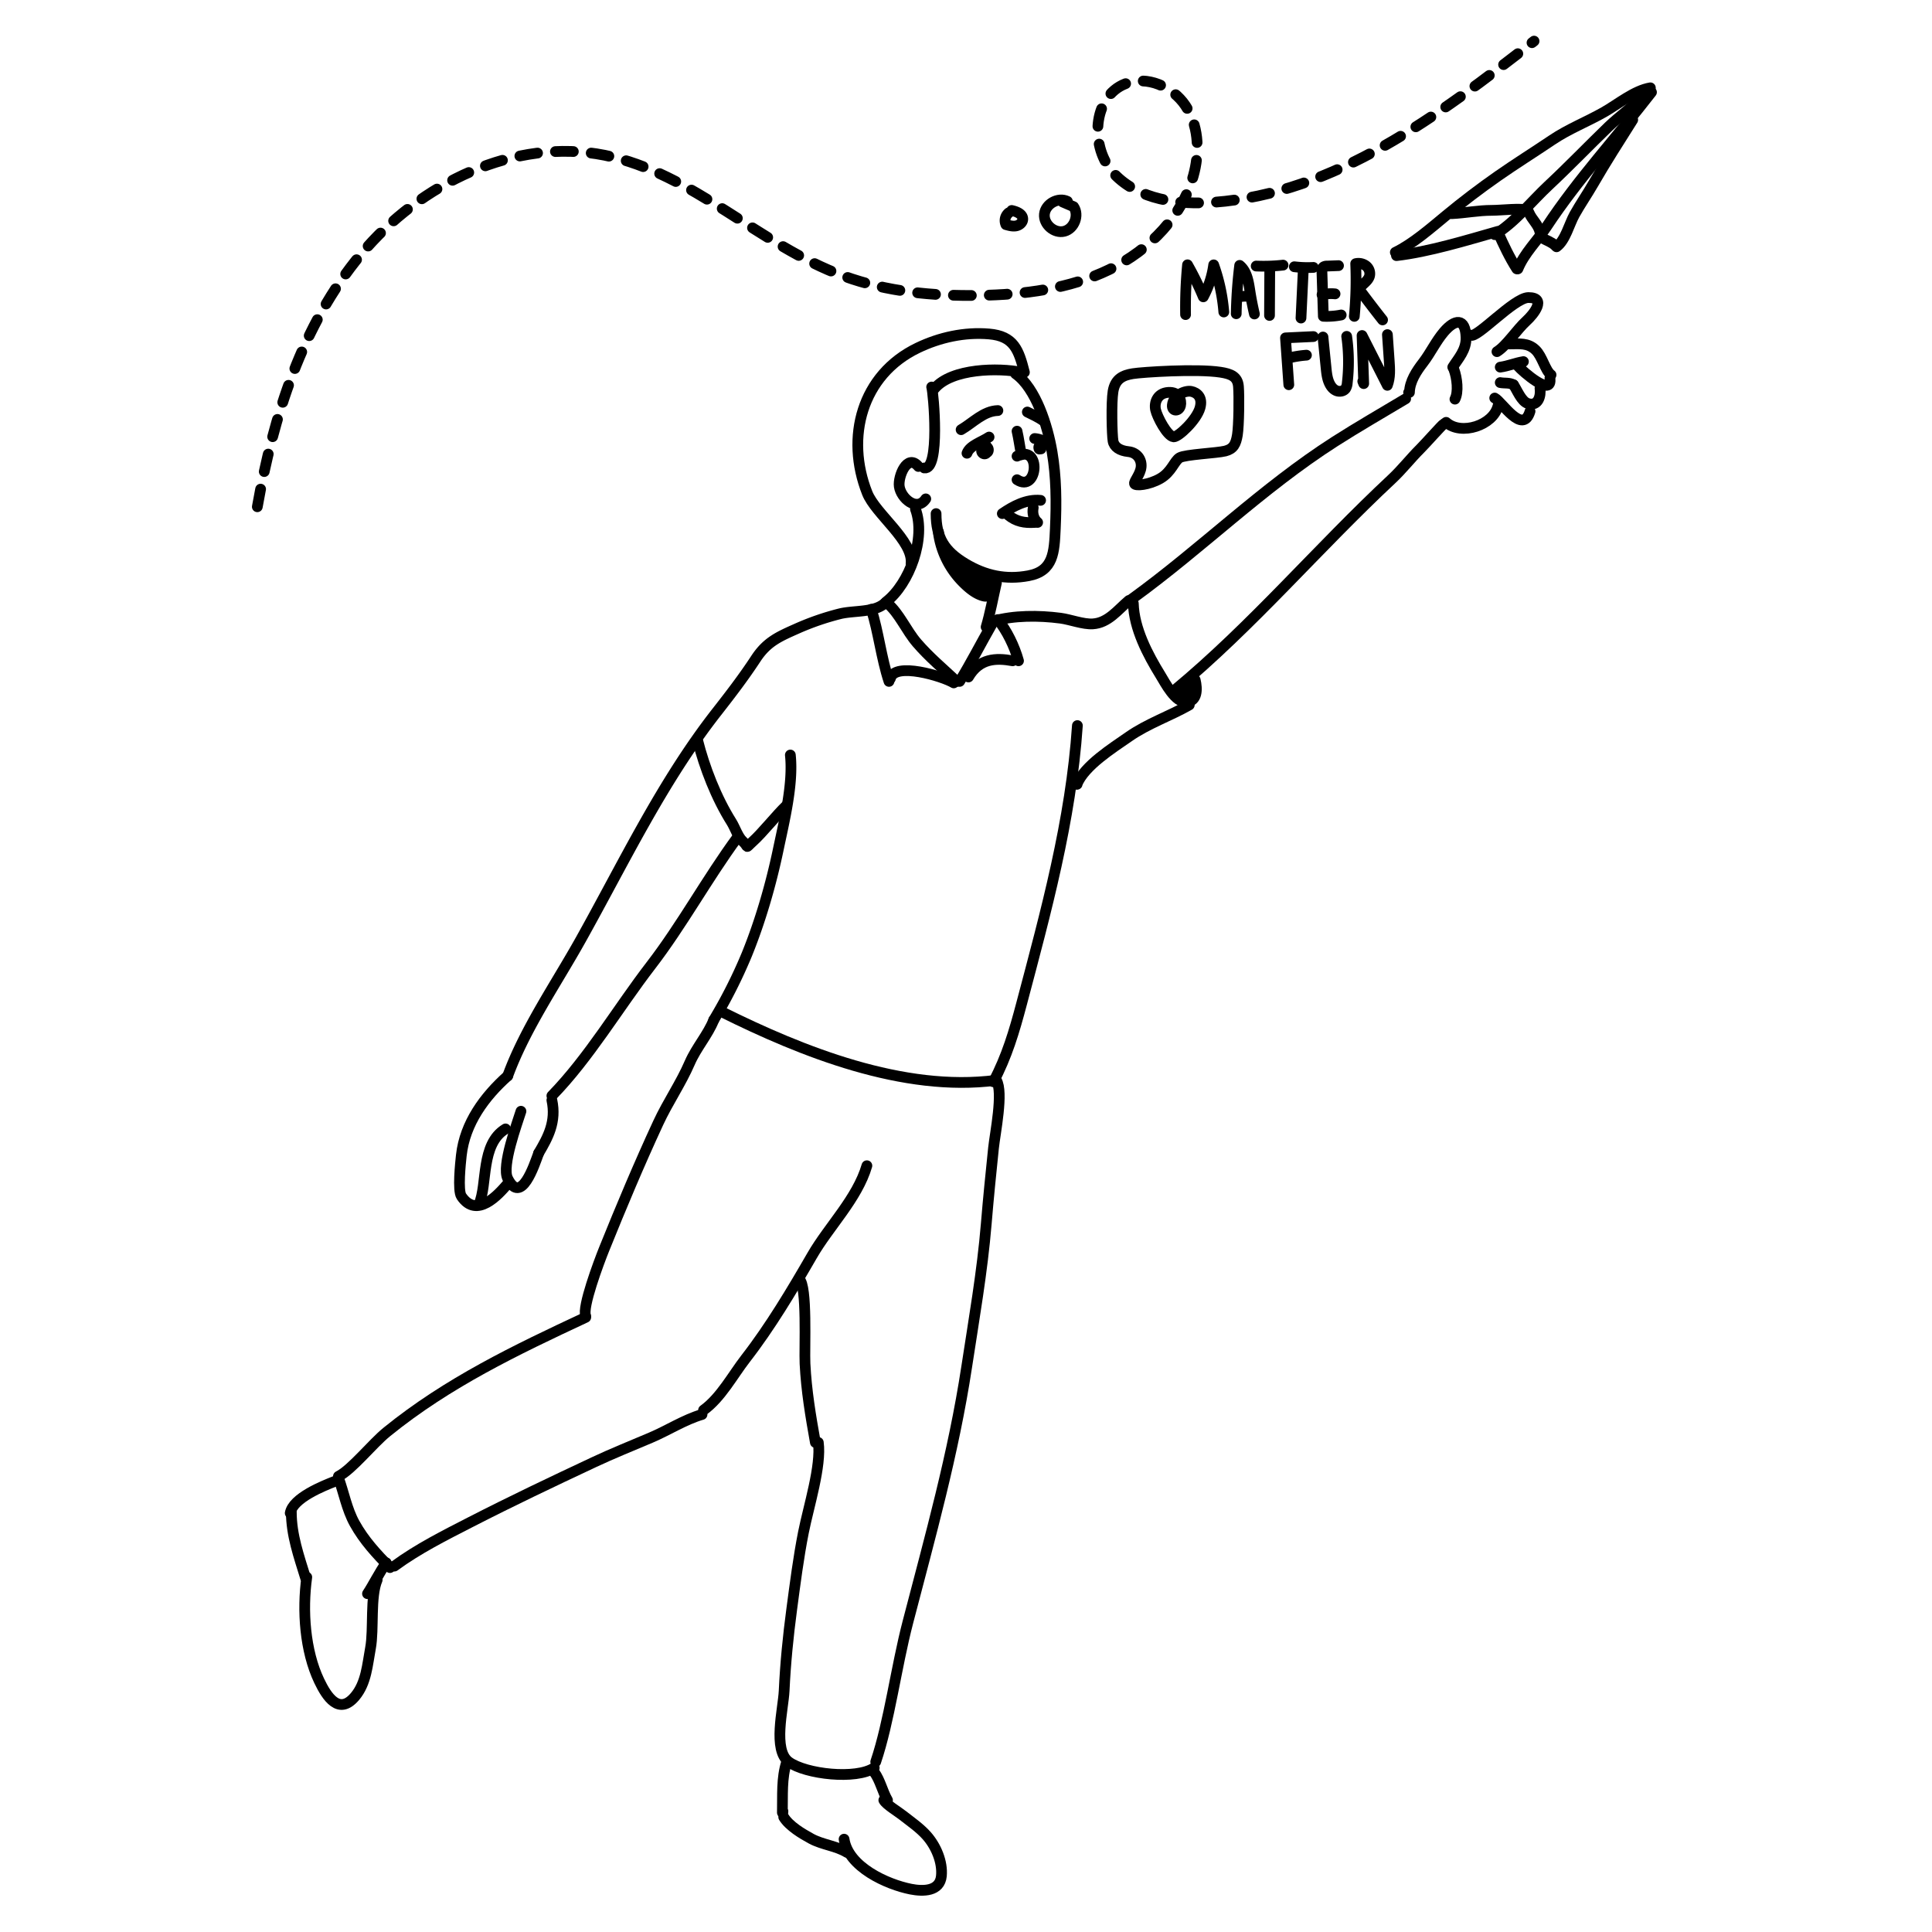 <?xml version="1.0" encoding="UTF-8"?> <svg xmlns="http://www.w3.org/2000/svg" id="Stroke" viewBox="0 0 1800 1800"><defs><style>.cls-1,.cls-2{fill:none;stroke:#000;stroke-linecap:round;stroke-linejoin:round;stroke-width:10px;}.cls-1{stroke-dasharray:16.71 16.71;}</style></defs><path class="cls-1" d="M239.74,472.14c15-84.43,41.66-169.45,96.62-235.29s143-109.06,227.08-92.19c81.91,16.43,144.15,83.88,222.63,112.56,40.13,14.66,83.45,18.72,126.18,18,41.59-.67,84-6,121.41-24.14s69.49-50.73,79.14-91.19c4.94-20.75,3.49-43.91-8.43-61.59s-35.74-28-55.66-20.35c-31.14,11.92-33.66,59.77-10.71,84s59.75,29,93,26.52c112.72-8.38,209.07-80.71,298.24-150.17"></path><path class="cls-2" d="M1137,346.77c10.07,1.53,16.11,4.18,16.85,13.34s.41,36.55-1,45.1-3.66,13.05-11.33,15-37.41,3.2-42.47,6.21-7.49,13.32-18.06,19.4-23.41,7.12-24,4.81,5.54-8.7,6.17-15.67-3.88-13.37-11.91-14.2S1038,416.44,1037,410.9s-1.72-35.91,0-46.27c2-12.09,9.76-15.06,18.39-16.49S1114.84,343.39,1137,346.77Z"></path><path class="cls-2" d="M1093.45,407c4.17.4,21.49-15.67,24.61-27.12,2.67-9.81-2.85-14.11-8.21-15.23-5.1-1.07-16.59,3.06-17.59,12.67-.65,6.2,6.21,6.36,7.61.54,1.08-4.47-1.08-13-11.39-12.28s-13.32,9.55-11.82,16.3C1078.11,388.44,1087.53,406.45,1093.45,407Z"></path><path class="cls-2" d="M994.5,187.6c-8.59-4.21-20.43,2.35-21.43,11.87s9.24,18.38,18.52,16,14.08-15,8.68-22.9l-10.19-4.38"></path><path class="cls-2" d="M939.85,198.27a9.26,9.26,0,0,0-2.65,11c3.09.88,6.32,1.77,9.47,1.18s6.2-3.15,6.2-6.36c0-4.71-5.67-7-10.27-8"></path><path class="cls-2" d="M872.12,478.51c0,22.33,7.79,35,27.36,46.69,18.7,11.2,37.74,15.15,58.74,11.21,23.4-4.38,24-21.95,25-43.85,1.11-24.39,1-47.84-3.05-71.62-4.1-24.29-15.12-59.37-34-72.72"></path><path class="cls-2" d="M855.67,434.62c-10.43-12.47-19.13,9.27-17.85,18.51,1.55,11.15,16.46,24,24.7,11.66"></path><path class="cls-2" d="M825.49,560.79c22-17,37.39-59.59,27.43-86.4"></path><path class="cls-2" d="M957.15,383.87c4.15,2,10.48,5,15.09,8.23"></path><path class="cls-2" d="M895.44,400.33c11.22-6.58,21-17.47,34.28-17.83"></path><path class="cls-2" d="M954.41,346.85c-5.3-20.88-9.78-33.71-32.85-35.69s-46.19,3.21-66.41,12.9c-52.48,25.16-67.69,83.53-47.18,135.28,7.75,19.55,43.21,44.64,40.84,65.8"></path><path class="cls-2" d="M861.15,436c15,2.41,8.57-70.27,6.86-75.43"></path><path class="cls-2" d="M870.75,361.93c16-18.94,59.88-19.4,80.92-15.08"></path><path class="cls-2" d="M947.55,401.7c1.69,7.17,2.51,14.68,4.12,21.95"></path><path class="cls-2" d="M947.55,425c23-11.46,19.42,34.65,0,21.94"></path><path class="cls-2" d="M933.84,478.51c10.09-6.94,22.57-13.66,35.66-12.35"></path><path class="cls-2" d="M939.32,479.88c7.47,6.11,15.15,7.52,24.69,6.86"></path><path class="cls-2" d="M962.64,473c-1,5.27.28,10.49,4.11,13.72"></path><path class="cls-2" d="M928.35,543c-3,13-6,29.34-9.6,41.14"></path><path class="cls-2" d="M824.12,562.17c-9.72,8.73-29.11,6.48-41.82,9.73a245.53,245.53,0,0,0-39.41,13.58C726,593,714.67,597.73,704.23,613.63c-11.38,17.35-23.76,33.49-36.46,49.72C617,728.21,581.58,802.87,541.23,875.16c-22.87,41-52.17,83.31-68.2,127.25"></path><path class="cls-2" d="M925.61,578.62c19.06-5.34,42-5.36,62.4-2.69,9.26,1.22,21.1,5.9,30.17,5.32,14.38-.92,23.12-13,33.61-21.83"></path><path class="cls-2" d="M1054.53,558.05c64.68-46.8,121.44-103.42,189.23-146.76,21.7-13.87,44.34-26.86,65.86-39.76"></path><path class="cls-2" d="M1055.9,562.17c.67,23.47,13.36,47.57,25.41,67.12,4.39,7.12,13.68,25.5,24,24.79s10.32-12.1,8.23-20.6"></path><path class="cls-2" d="M1094.3,643.08c72-59.58,133.64-132.56,202.43-196.77,9.61-9,17.35-19.08,26.54-28.22,5.28-5.27,20.55-22.58,22-23.24"></path><path class="cls-2" d="M649.94,689.71c6.44,25.46,17.34,53.55,31.55,76.12,3.28,5.21,6,13.84,10.3,17.76,6.49,5.9,1.81,7.34,9.27.68,9.22-8.23,22-24.53,31.63-33.76"></path><path class="cls-2" d="M736.35,703.43c2.9,27.1-5.76,61.75-11.28,88.15-6.78,32.43-16.7,66.75-29.22,97.55A463.66,463.66,0,0,1,665,950.29"></path><path class="cls-2" d="M826.86,562.17c10.83,9,17.57,25.34,27.36,36.72,11.31,13.14,24.27,24,37.1,36"></path><path class="cls-2" d="M894.07,634.85c9.94-16.06,20.06-35.84,30.17-53.48"></path><path class="cls-2" d="M888.58,636.23c-10-6.12-55.19-19.87-59-4.12"></path><path class="cls-2" d="M811.78,567.65c6.69,21,9.26,45.31,16.46,67.2"></path><path class="cls-2" d="M902.3,630.74c10.22-17.42,25.49-17.93,41.14-15.09"></path><path class="cls-2" d="M929.72,577.25c8.29,10.28,15.45,24.82,19.21,38.4"></path><path class="cls-2" d="M1003.78,676c-6,88.65-29.33,173.52-52,259.17-6.78,25.67-13.77,49.27-26.21,72.72"></path><path class="cls-2" d="M1003.78,728.11c-.38,1,0,3.16-.44,2.57,7-17.38,33.15-33.71,48.45-44.38,17.55-12.25,38.58-19.36,56.23-29.5"></path><path class="cls-2" d="M921.5,407.19c-7.31,4.83-18,7.88-20.58,15.09"></path><path class="cls-2" d="M964,408.56a21.56,21.56,0,0,1,11,4.12"></path><path class="cls-2" d="M807.66,1086.07c-8.93,30.56-35.53,56.74-51,83.59-18.91,32.73-38.84,66.27-62,96.12-11.85,15.28-23.11,36.45-39.19,48"></path><path class="cls-2" d="M665,950.29c-5.23,13.4-16.27,25.81-22.29,39.7-8.55,19.77-20.39,36.6-29.48,56.23-17.8,38.43-34.37,77.89-50.29,117.35-5.16,12.8-20.71,54.52-17.26,62.39"></path><path class="cls-2" d="M545.71,1227.33c-65.16,30.43-128.59,60.76-185.25,106.74-13.69,11.11-32.6,35.09-45.15,41.38"></path><path class="cls-2" d="M315.31,1376.82c5,13.68,7.81,29.42,15.08,42.51,8.85,16,20.48,28.39,32.92,41.15"></path><path class="cls-2" d="M654.06,1317.85c-16.4,4.82-31.87,14.86-47.73,21.59-17.47,7.43-35.69,14.73-52.9,22.81-38.69,18.15-77,36.36-114.63,55.67-24.4,12.52-49.26,24.94-71.38,41.19"></path><path class="cls-2" d="M744.58,1191.67c7.74,5.89,4.72,64.46,5.43,78.85,1.25,25.24,5.25,48.78,9.65,73.38"></path><path class="cls-2" d="M928.35,1006.52c6.65,11.05-1.26,49.14-2.71,63-2.44,23.54-4.83,47.25-6.77,70.72-3.67,44.47-11.51,89.2-18.25,133.4-12.32,80.83-34,157.9-54.73,237.57-10.95,42-17.33,92.73-30,130.25"></path><path class="cls-2" d="M762.41,1343.9c3,21.69-9.09,59.74-13.85,83.7-4.69,23.65-7.74,47.85-10.91,71.58-3.39,25.34-5.88,50.5-7.09,76.23-.79,16.68-10.8,55.12,4.35,66.13,15.85,11.52,62.88,16.71,79.61,5.46"></path><path class="cls-2" d="M672.57,942.75c74.81,37.21,169,74.89,255.1,63.77"></path><path class="cls-2" d="M687,780.23c-28.2,38.36-51.68,81.73-80.64,119.32C576,939,548.79,985.42,514.17,1020.92"></path><path class="cls-2" d="M473,1002.41c-21.36,19.07-39.91,43.84-43.2,74.06-.75,6.91-3.52,32.71.08,38.07,14.31,21.36,34.71-1.9,42.66-11.1"></path><path class="cls-2" d="M485.37,1035.32c-3.72,11.9-18.17,50.84-12.41,62.57,12.55,25.58,24.8-12.48,28.87-23.48"></path><path class="cls-2" d="M514.17,1025c4.3,20.14-3.58,34.56-12.34,49.37"></path><path class="cls-2" d="M471,1051.78c-23.45,14.14-16.63,51.54-24.69,70"></path><path class="cls-2" d="M1312.36,365.7c.63-1.08.43-1,.78-.1.27-10.31,6.51-19.72,12.63-27.67,7.09-9.21,11.94-19.86,19.53-28.77,10-11.69,20-13.54,20.55,5.14.37,11.79-7.09,19.45-12.34,27.75"></path><path class="cls-2" d="M1354.54,344.1c3.09,8.13,4.45,21.29,1,27.77"></path><path class="cls-2" d="M1370,312.22c5.24,4.11,40.57-35,54-35,17.31,0,4.87,15.57-1.77,21.62-9.09,8.27-18.76,23.4-27.55,28.79"></path><path class="cls-2" d="M1406,320.44c9.59,0,17.48-1.31,24.68,5.63,6.25,6,9,19.26,14.4,23.18"></path><path class="cls-2" d="M1397.74,342.05c7.4-1,14-3.91,21.6-5.15"></path><path class="cls-2" d="M1414.2,341c4.16,4.87,32.39,29.76,29.83,11.31"></path><path class="cls-2" d="M1397.74,356.45c4,.81,8.4-.17,12.34,2.05"></path><path class="cls-2" d="M1410.08,358.5c3.36,4.83,7.28,15.51,13.46,17.44,9.58,3,12.32-7.07,11.23-14.35"></path><path class="cls-2" d="M1425.51,383.19c-6.81,22.67-26.31-9.08-32.91-12.34"></path><path class="cls-2" d="M1395.68,378.05c-4.38,18.3-34.42,27.93-48.34,15.43"></path><path class="cls-2" d="M1538.66,85.92c-32.44,42-68.45,80.85-97.72,125.26-8.53,12.95-20.82,24.75-26.74,39.32"></path><path class="cls-2" d="M1300,235.07c16-7.7,33.11-22.6,47.09-34.17,15.42-12.76,31.81-25.24,48.37-36.8s33.8-22.34,50.6-33.66c15.41-10.39,32.33-16.9,48.35-26,13.17-7.49,28.29-20.13,43.2-22.63"></path><path class="cls-2" d="M1301.05,238.16c30-3.49,65.1-14.21,94.63-22.63"></path><path class="cls-2" d="M1395.68,216.56c5.27,11.8,10.71,23.41,17.49,33.94"></path><path class="cls-2" d="M1436.83,221.7c4.12,2.41,8.73,3.77,12.34,7.2"></path><path class="cls-2" d="M1521.17,111.64c-12.28,19.45-25.31,39.72-36.8,59.65-5.68,9.85-12.12,19.14-17.46,28.73-4.89,8.8-8.52,24-16.71,29.91"></path><path class="cls-2" d="M1352.48,199.07c12.66-.6,24.51-3.09,37.54-3.09,8.84,0,28.16-2.38,33.43,0"></path><path class="cls-2" d="M1392.6,218.61c18.28-10.86,34.45-31.18,50.06-45.76,19.12-17.86,37.33-36.81,56.16-55,10-9.66,23-18.44,31.61-28.8"></path><path class="cls-2" d="M1424.48,198c2.56,6.48,9.08,11.53,10.29,18.52"></path><path class="cls-2" d="M732.92,1641.51c-4.93,15.33-3.63,31.31-4,47.26,1-.16.15-.6.53-1.31"></path><path class="cls-2" d="M814.52,1651.11c5.6,7.65,7.54,17.8,12.34,26.06"></path><path class="cls-2" d="M730.18,1692.94c5.05,8.36,17.31,15.64,25.7,20.17,10.56,5.7,23.21,6.57,33.27,12.75"></path><path class="cls-2" d="M786.41,1713.51c3.93,26,40.1,42.18,62.12,46.55,11.79,2.34,27.16,2.11,28.55-12.29,1.25-13-4.93-27.65-13.72-37.57-6.27-7.08-14.85-13-22.25-18.8-4.55-3.6-15.57-10.19-17.67-14.23"></path><path class="cls-2" d="M312.56,1379.9c-11.3,4.42-39.69,15.65-42.17,29.83"></path><path class="cls-2" d="M271.42,1408.71c0,21.53,7.09,41.24,13.37,61.71"></path><path class="cls-2" d="M285.82,1469.39c-4.31,30.92-1.82,68.61,11.6,96.69,7.15,15,18.51,32.17,33.41,14.4,10.5-12.52,11.47-29.54,14.37-45.08,3.22-17.34-.46-48,6.22-63.49"></path><path class="cls-2" d="M359.88,1456c-6.21,8.68-12.64,21.59-17.49,28.8"></path><path d="M923.41,413.25a3.3,3.3,0,0,0-.18-.32c-1.89-2.71-5.58-3.52-8.1-1a8.15,8.15,0,0,0-.78.89,8,8,0,0,0-4.82,7.2,7.93,7.93,0,0,0,6.63,7.78,7.15,7.15,0,0,0,6.27-2.11,7.53,7.53,0,0,0,3.11-4.34A8.43,8.43,0,0,0,923.41,413.25Z"></path><path d="M974.53,413.61a4,4,0,0,0-.46-1l-.81-1.05a5.15,5.15,0,0,0-1.48-1l-.1-.07a5.25,5.25,0,0,0-2.67-.65c-.14,0-.28,0-.42,0a5.24,5.24,0,0,0-3.65,1.51,6.35,6.35,0,0,0-1.13,1.71l0,.06a7.79,7.79,0,0,0-.52,6.47,5.31,5.31,0,0,0,5,3.79,7.42,7.42,0,0,0,1.41-.15,5,5,0,0,0,5-3.73,2,2,0,0,0,0-.24,7.13,7.13,0,0,0,.36-1A7.06,7.06,0,0,0,974.53,413.61Z"></path><path d="M925.08,539.31a75,75,0,0,1-22.84-9.58,74.4,74.4,0,0,0-12.41-9.67,4.83,4.83,0,0,0-2.92-.67A79.19,79.19,0,0,1,879.36,495c-.94-6.54-10.87-3.76-9.94,2.74a85.52,85.52,0,0,0,23.8,47.86c6,6.1,13.6,12.55,22.15,14.55,10.15,2.39,12.78-7.79,13.49-15.9A5.18,5.18,0,0,0,925.08,539.31Z"></path><path d="M1112.56,644c1.76-2,2.15-5.31,0-7.29-1.94-1.78-5.41-2.18-7.29,0-.12.14-.25.26-.37.4l-.21.09a22.28,22.28,0,0,0-5,3.79,5.15,5.15,0,0,0-1.27,5,7.87,7.87,0,0,0,0,1,5.2,5.2,0,0,0,3.17,4.71,5.3,5.3,0,0,0,5.63-1.07,14.17,14.17,0,0,0,3.8-4.75,5.28,5.28,0,0,0,.53-.8C1111.9,644.68,1112.24,644.34,1112.56,644Z"></path><path class="cls-2" d="M1104.56,293.1a415.11,415.11,0,0,1,1.84-46.38,277.64,277.64,0,0,1,14.68,29.83,87.44,87.44,0,0,0,9.68-29.77,172.17,172.17,0,0,1,9.43,43.88"></path><path class="cls-2" d="M1151.77,292.3a432.11,432.11,0,0,1,3.2-45.05c6.79,5.56,8.21,15.2,9.56,23.88q1.68,10.77,4.18,21.4"></path><path class="cls-2" d="M1170.38,247.87a164.52,164.52,0,0,0,25-.86"></path><path class="cls-2" d="M1153.39,276.83a29.55,29.55,0,0,1,10.52-.61"></path><path class="cls-2" d="M1183,249.52l-.23,44.39"></path><path class="cls-2" d="M1205.91,248.53a102.35,102.35,0,0,0,17.76.61"></path><path class="cls-2" d="M1247.06,247.49l-10.75.41a5.65,5.65,0,0,0-3.1.72c-1.54,1.07-1.63,3.26-1.57,5.13l1.29,40.92a68.64,68.64,0,0,0,16.62-1.22"></path><path class="cls-2" d="M1261.78,294.74a361.08,361.08,0,0,0,1.28-49.11,11.62,11.62,0,0,1,9.76,2.18,9.29,9.29,0,0,1,3.14,9.28c-1.17,4.34-5.5,6.89-8.45,10.28a2.91,2.91,0,0,0-.92,1.92,3.14,3.14,0,0,0,.79,1.7q10.15,13.68,20.72,27.06"></path><path class="cls-2" d="M1231.73,274.55a38.14,38.14,0,0,1,12.1-.77"></path><path class="cls-2" d="M1214.25,251.14l-2.15,45.18"></path><path class="cls-2" d="M1200.75,358.45l-3.09-43.65,26-1.23"></path><path class="cls-2" d="M1232.59,314l2.86,28.52c.5,5,1,10.19,3.22,14.76,1.36,2.86,3.48,5.52,6.42,6.72s6.75.56,8.57-2a11.27,11.27,0,0,0,1.55-5.24,168.44,168.44,0,0,0-.54-43.38"></path><path class="cls-2" d="M1200.28,333.63a101.9,101.9,0,0,1,16.9-2.72"></path><path class="cls-2" d="M1269.67,355.26l.86,2.14L1269,312.58,1292.57,359c2.77-7.21,2.27-15.21,1.73-22.91q-.84-12.18-1.69-24.35"></path></svg> 